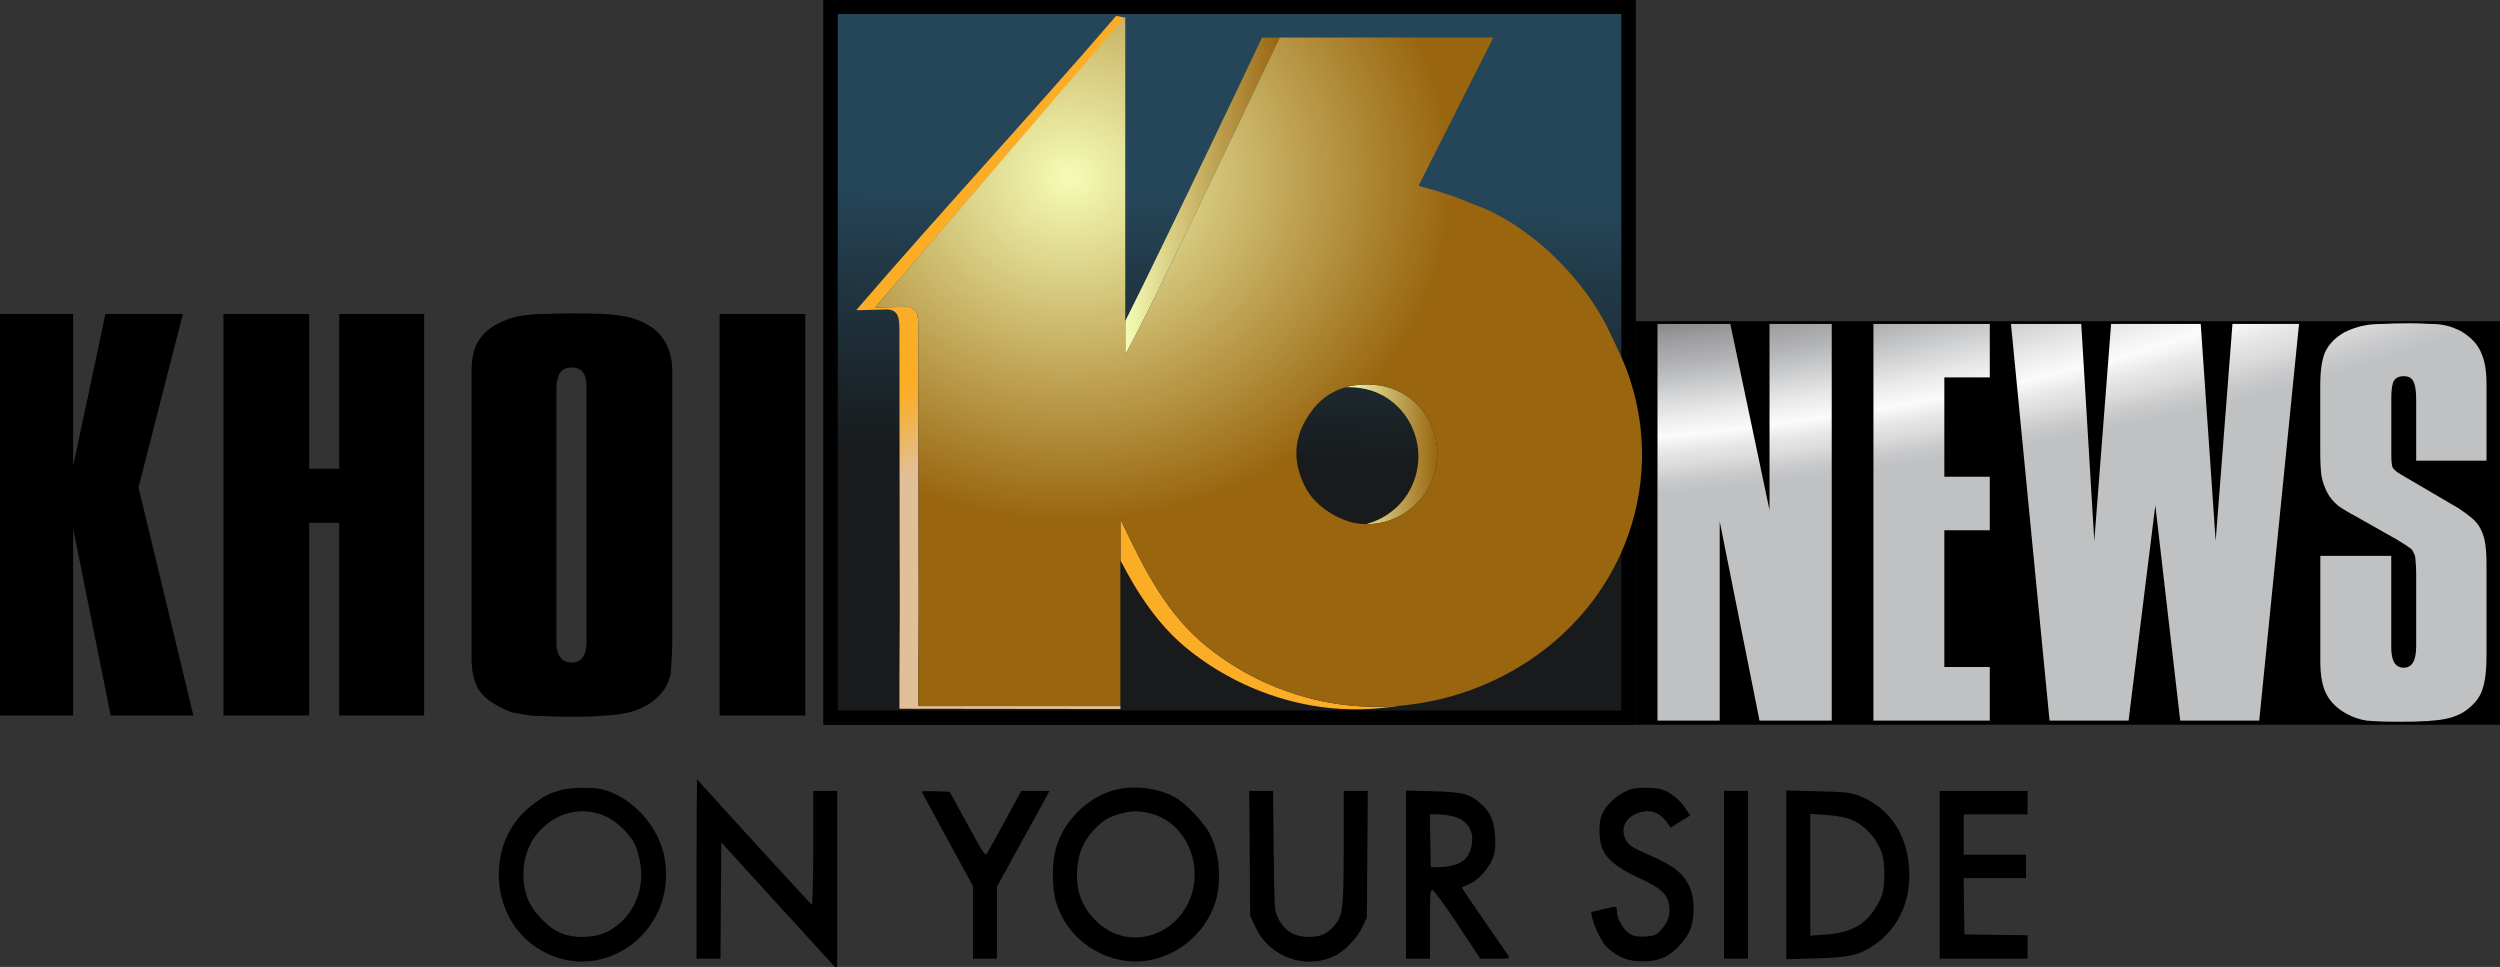 <?xml version="1.0" encoding="UTF-8" standalone="no"?>
<!-- Created with Inkscape (http://www.inkscape.org/) -->

<svg
   xmlns:dc="http://purl.org/dc/elements/1.1/"
   xmlns:cc="http://creativecommons.org/ns#"
   xmlns:rdf="http://www.w3.org/1999/02/22-rdf-syntax-ns#"
   xmlns:svg="http://www.w3.org/2000/svg"
   xmlns="http://www.w3.org/2000/svg"
   xmlns:xlink="http://www.w3.org/1999/xlink"
   xmlns:sodipodi="http://sodipodi.sourceforge.net/DTD/sodipodi-0.dtd"
   xmlns:inkscape="http://www.inkscape.org/namespaces/inkscape"
   width="293.733mm"
   height="113.61mm"
   viewBox="0 0 293.733 113.61"
   version="1.1"
   id="svg910"
   inkscape:version="0.92.5 (2060ec1f9f, 2020-04-08)"
   sodipodi:docname="KHOI_16_News.svg">
  <rect x="0" y="0" width="293.733" height="113.61" fill="#333333" stroke="none"/>
  <defs
     id="defs904">
    <linearGradient
       inkscape:collect="always"
       id="linearGradient4184">
      <stop
         style="stop-color:#181a1b;stop-opacity:1;"
         offset="0"
         id="stop4180" />
      <stop
         style="stop-color:#254558;stop-opacity:1"
         offset="1"
         id="stop4182" />
    </linearGradient>
    <linearGradient
       inkscape:collect="always"
       id="linearGradient4168">
      <stop
         style="stop-color:#000000;stop-opacity:1;"
         offset="0"
         id="stop4164" />
      <stop
         style="stop-color:#000000;stop-opacity:0;"
         offset="1"
         id="stop4166" />
    </linearGradient>
    <linearGradient
       inkscape:collect="always"
       id="linearGradient4155">
      <stop
         style="stop-color:#f5fcb6;stop-opacity:1"
         offset="0"
         id="stop4151" />
      <stop
         style="stop-color:#99650f;stop-opacity:1"
         offset="1"
         id="stop4153" />
    </linearGradient>
    <linearGradient
       inkscape:collect="always"
       id="linearGradient4146">
      <stop
         style="stop-color:#986509;stop-opacity:1;"
         offset="0"
         id="stop4142" />
      <stop
         style="stop-color:#986509;stop-opacity:0;"
         offset="1"
         id="stop4144" />
    </linearGradient>
    <linearGradient
       gradientTransform="matrix(0.265,0,0,-0.265,-549.314,294.555)"
       y2="250.2"
       x2="591.985"
       y1="173.888"
       x1="591.985"
       gradientUnits="userSpaceOnUse"
       id="SVGID_5_">
			<stop
   id="stop1689"
   style="stop-color:#6F7274"
   offset="0" />

			<stop
   id="stop1691"
   style="stop-color:#9C9C9E"
   offset="0.19" />

			<stop
   id="stop1693"
   style="stop-color:#B2B3B4"
   offset="0.32" />

			<stop
   id="stop1695"
   style="stop-color:#CCCDCE"
   offset="0.44" />

			<stop
   id="stop1697"
   style="stop-color:#D1D2D3"
   offset="0.46" />

			<stop
   id="stop1699"
   style="stop-color:#E9E9EA"
   offset="0.57" />

			<stop
   id="stop1701"
   style="stop-color:#FAFBFB"
   offset="0.68" />

			<stop
   id="stop1703"
   style="stop-color:#E7E7E8"
   offset="0.76" />

			<stop
   id="stop1705"
   style="stop-color:#DBDADC"
   offset="0.83" />

			<stop
   id="stop1707"
   style="stop-color:#C8C9CA"
   offset="0.91" />

			<stop
   id="stop1709"
   style="stop-color:#C0C1C2"
   offset="0.97" />

		</linearGradient>
    <linearGradient
       gradientTransform="matrix(0.265,0,0,-0.265,-549.314,294.555)"
       y2="215.03"
       x2="628.766"
       y1="234.71"
       x1="611.636"
       gradientUnits="userSpaceOnUse"
       id="SVGID_9_">
			<stop
   id="stop1751"
   style="stop-color:#fbad26;stop-opacity:1"
   offset="0.434" />

			<stop
   id="stop1753"
   style="stop-color:#e1bf97;stop-opacity:1"
   offset="0.787" />

		</linearGradient>
    <radialGradient
       inkscape:collect="always"
       xlink:href="#linearGradient4146"
       id="radialGradient4148"
       cx="1676.747"
       cy="-367.636"
       fx="1676.747"
       fy="-367.636"
       r="170.004"
       gradientTransform="matrix(1,0,0,0.899,0,-37.156)"
       gradientUnits="userSpaceOnUse" />
    <radialGradient
       inkscape:collect="always"
       xlink:href="#linearGradient4168"
       id="radialGradient4170"
       cx="-194.741"
       cy="252.347"
       fx="-194.741"
       fy="252.347"
       r="7.049"
       gradientTransform="matrix(1,0,0,0.503,0,125.416)"
       gradientUnits="userSpaceOnUse" />
    <radialGradient
       inkscape:collect="always"
       xlink:href="#SVGID_5_"
       id="radialGradient4178"
       cx="-662.703"
       cy="954.908"
       fx="-662.703"
       fy="954.908"
       r="183.101"
       gradientTransform="matrix(0.093,-0.01,0.002,0.019,-140.817,216.578)"
       gradientUnits="userSpaceOnUse" />
    <linearGradient
       inkscape:collect="always"
       xlink:href="#linearGradient4184"
       id="linearGradient4186"
       x1="-266.601"
       y1="246.62"
       x2="-265.532"
       y2="215.483"
       gradientUnits="userSpaceOnUse" />
    <linearGradient
       inkscape:collect="always"
       xlink:href="#SVGID_9_"
       id="linearGradient4223"
       x1="-999.623"
       y1="867.939"
       x2="-957.342"
       y2="949.735"
       gradientUnits="userSpaceOnUse"
       gradientTransform="translate(1385.894,-730.837)" />
    <linearGradient
       inkscape:collect="always"
       xlink:href="#linearGradient4155"
       id="linearGradient4231"
       x1="-888.754"
       y1="818.914"
       x2="-820.811"
       y2="818.914"
       gradientUnits="userSpaceOnUse"
       gradientTransform="translate(1385.894,-730.837)" />
    <linearGradient
       inkscape:collect="always"
       xlink:href="#linearGradient4155"
       id="linearGradient4239"
       x1="-790.98"
       y1="933.107"
       x2="-750.406"
       y2="933.107"
       gradientUnits="userSpaceOnUse" />
    <linearGradient
       inkscape:collect="always"
       xlink:href="#SVGID_9_"
       id="linearGradient4247"
       x1="-890.914"
       y1="1004.22"
       x2="-823.999"
       y2="1054.222"
       gradientUnits="userSpaceOnUse" />
    <radialGradient
       inkscape:collect="always"
       xlink:href="#linearGradient4155"
       id="radialGradient4267"
       cx="1676.747"
       cy="-367.636"
       fx="1676.747"
       fy="-367.636"
       r="170.004"
       gradientTransform="matrix(1,0,0,0.899,0,-37.156)"
       gradientUnits="userSpaceOnUse" />
    <radialGradient
       inkscape:collect="always"
       xlink:href="#linearGradient4155"
       id="radialGradient4276"
       cx="472.432"
       cy="70.359"
       fx="472.432"
       fy="70.359"
       r="170.004"
       gradientTransform="matrix(1,0,0,0.899,0,16.31)"
       gradientUnits="userSpaceOnUse" />
  </defs>
  <sodipodi:namedview
     id="base"
     pagecolor="#2c2c2c"
     bordercolor="#666666"
     borderopacity="1.0"
     inkscape:pageopacity="0"
     inkscape:pageshadow="2"
     inkscape:zoom="0.35355339"
     inkscape:cx="702.23353"
     inkscape:cy="428.07587"
     inkscape:document-units="mm"
     inkscape:current-layer="layer1"
     showgrid="false"
     inkscape:window-width="1366"
     inkscape:window-height="703"
     inkscape:window-x="0"
     inkscape:window-y="0"
     inkscape:window-maximized="1" />
  <g
     inkscape:label="Layer 1"
     inkscape:groupmode="layer"
     id="layer1"
     transform="translate(366.685,-193.367)">
    <g
       id="g1501"
       transform="matrix(0.42,0,0,-0.16,-167.141,417.685)"
       style="fill:#000000;stroke:none">
      <g
         id="g42"
         transform="matrix(0.1,0,0,-0.1,1090.965,1442.259)"
         style="fill:#000000;stroke:none">
        <g
           id="g4259"
           style="fill:#000000;stroke:none"
           transform="matrix(0.447,0,0,-1.232,-15522.503,7516.511)">
          <path
             inkscape:connector-curvature="0"
             d="M 4050,597 V 60 h 75 75 l 2,347 3,346 334,-349 C 4723,212 4886,42 4902,25 l 28,-30 v 533 532 h -75 -75 V 719 c 0,-192 -4,-339 -9,-337 -6,2 -684,708 -717,747 -2,2 -4,-237 -4,-532 z"
             id="path22"
             style="fill:#000000;stroke:none" />
          <path
             inkscape:connector-curvature="0"
             d="m 3205,1066 c -72,-19 -99,-31 -163,-75 -136,-92 -217,-229 -228,-390 -14,-189 70,-365 223,-467 390,-259 898,70 813,527 -34,186 -206,366 -390,408 -61,14 -194,12 -255,-3 z m 284,-161 c 64,-29 145,-104 175,-164 10,-18 24,-64 32,-102 35,-169 -45,-337 -198,-415 -76,-40 -207,-46 -293,-13 -84,31 -184,131 -215,214 -48,132 -22,287 67,385 113,126 281,163 432,95 z"
             id="path24"
             style="fill:#000000;stroke:none" />
          <path
             inkscape:connector-curvature="0"
             d="m 6661,1064 c -167,-45 -312,-182 -361,-343 -27,-87 -27,-235 0,-324 54,-173 206,-305 399,-344 261,-54 539,117 606,372 31,121 14,273 -43,379 -34,66 -152,184 -218,218 -105,57 -265,74 -383,42 z m 234,-139 c 244,-63 352,-363 207,-575 -125,-184 -381,-218 -543,-73 -96,87 -135,181 -127,312 6,97 39,173 106,240 56,56 89,75 164,95 70,19 121,19 193,1 z"
             id="path26"
             style="fill:#000000;stroke:none" />
          <path
             inkscape:connector-curvature="0"
             d="m 9900,1071 c -82,-26 -158,-89 -186,-157 -20,-48 -17,-151 5,-199 29,-65 97,-116 230,-174 132,-58 175,-94 187,-156 10,-57 -4,-104 -45,-148 -36,-38 -43,-41 -102,-45 -49,-2 -72,1 -99,16 -39,22 -80,90 -80,134 0,33 0,33 -91,12 l -70,-16 6,-31 c 11,-52 50,-130 84,-170 18,-20 58,-49 89,-64 77,-38 199,-39 280,-4 66,30 144,113 166,177 24,72 21,178 -8,239 -39,84 -98,128 -261,196 -100,41 -122,55 -141,90 -30,59 -6,120 59,150 78,35 149,19 198,-46 l 25,-34 62,37 61,36 -33,45 c -36,52 -93,94 -147,110 -41,12 -151,13 -189,2 z"
             id="path28"
             style="fill:#000000;stroke:none" />
          <path
             inkscape:connector-curvature="0"
             d="m 5460,1056 c 0,-3 72,-130 160,-284 L 5780,493 V 277 60 h 75 75 v 214 215 l 146,253 c 80,139 154,268 165,286 l 18,32 h -88 -89 L 5981,882 c -56,-98 -107,-186 -114,-196 -11,-15 -26,8 -122,176 l -111,193 -87,3 c -48,1 -87,1 -87,-2 z"
             id="path30"
             style="fill:#000000;stroke:none" />
          <path
             inkscape:connector-curvature="0"
             d="m 7512,687 3,-372 33,-67 c 90,-183 322,-259 506,-166 60,31 133,105 163,167 l 28,56 3,378 3,377 h -76 -75 V 730 c 0,-376 -5,-413 -59,-473 -46,-51 -85,-67 -161,-67 -95,0 -159,41 -197,125 -16,35 -18,81 -21,393 l -4,352 h -74 -75 z"
             id="path32"
             style="fill:#000000;stroke:none" />
          <path
             inkscape:connector-curvature="0"
             d="M 8490,561 V 60 h 75 75 v 206 c 0,187 2,205 17,202 9,-2 80,-94 157,-205 L 8955,60 h 94 c 91,0 93,1 80,20 -8,11 -76,105 -151,209 -76,104 -138,191 -138,194 0,2 20,12 44,21 56,21 127,96 151,159 13,36 16,65 13,124 -6,93 -29,145 -89,196 -68,59 -112,70 -301,75 l -168,4 z m 306,344 c 87,-25 125,-94 102,-183 -19,-78 -84,-115 -203,-116 l -50,-1 -3,158 -3,157 h 54 c 29,0 76,-7 103,-15 z"
             id="path34"
             style="fill:#000000;stroke:none" />
          <path
             inkscape:connector-curvature="0"
             d="M 10480,560 V 60 h 75 75 v 500 500 h -75 -75 z"
             id="path36"
             style="fill:#000000;stroke:none" />
          <path
             inkscape:connector-curvature="0"
             d="M 10870,560 V 57 l 188,5 c 213,6 270,19 366,82 140,94 216,239 216,416 -1,227 -116,398 -319,473 -47,17 -87,21 -253,25 l -198,4 z m 387,336 c 97,-30 186,-122 215,-219 16,-55 15,-181 -1,-232 -17,-51 -65,-122 -108,-159 -55,-47 -138,-75 -246,-82 l -97,-7 v 363 363 l 93,-6 c 50,-3 115,-12 144,-21 z"
             id="path38"
             style="fill:#000000;stroke:none" />
          <path
             inkscape:connector-curvature="0"
             d="M 11830,560 V 60 h 275 275 v 70 70 l -197,2 -198,3 -3,168 -2,167 h 195 195 v 70 70 h -195 -195 v 120 120 h 200 200 v 70 70 h -275 -275 z"
             id="path40"
             style="fill:#000000;stroke:none" />
        </g>
      </g>
    </g>
    <g
       aria-label="KHOI"
       style="font-style:normal;font-variant:normal;font-weight:normal;font-stretch:normal;font-size:10.583px;line-height:1.25;font-family:'Proxima Nova';-inkscape-font-specification:'Proxima Nova, Normal';font-variant-ligatures:normal;font-variant-caps:normal;font-variant-numeric:normal;font-feature-settings:normal;text-align:start;letter-spacing:-1.106px;word-spacing:0px;writing-mode:lr-tb;text-anchor:start;fill:#000000;fill-opacity:1;stroke:none;stroke-width:0.265"
       id="text1518"
       transform="matrix(8.316,0,0,6.712,1630.695,-1320.183)">
      <path
         style="font-style:normal;font-variant:normal;font-weight:normal;font-stretch:normal;font-family:Compacta;-inkscape-font-specification:Compacta;letter-spacing:0px;fill:#000000;stroke:none;stroke-width:7.28"
         d="m -1126.053,873.566 c -4.291,0 -8.047,0.088 -11.266,0.264 -3.004,0 -5.685,0.175 -8.045,0.527 -2.145,0.176 -4.076,0.527 -5.793,1.053 -1.716,0.528 -3.326,1.144 -4.828,1.846 -4.506,2.108 -7.831,4.919 -9.976,8.432 -1.93,3.337 -2.895,7.817 -2.895,13.438 v 6.586 112.24 6.322 c 0,5.621 0.967,10.188 2.897,13.701 2.146,3.337 5.471,6.06 9.977,8.168 1.501,0.878 3.109,1.582 4.826,2.109 1.717,0.35 3.647,0.701 5.793,1.053 2.36,0.352 5.043,0.527 8.047,0.527 3.218,0.176 6.973,0.264 11.264,0.264 6.222,0 11.05,-0.175 14.482,-0.527 3.433,-0.174 6.33,-0.525 8.689,-1.053 4.077,-0.878 7.617,-2.371 10.621,-4.479 3.218,-2.283 5.578,-4.918 7.08,-7.904 0.43,-0.878 0.752,-1.757 0.967,-2.635 0.43,-0.878 0.644,-1.932 0.644,-3.162 0.215,-1.405 0.322,-3.074 0.322,-5.006 0.215,-1.932 0.322,-4.393 0.322,-7.379 v -112.24 -7.641 c 0,-1.229 -0.107,-2.547 -0.322,-3.953 -0.858,-5.797 -3.432,-10.45 -7.723,-13.963 -1.716,-1.23 -3.541,-2.284 -5.473,-3.162 -1.931,-0.88 -4.183,-1.583 -6.758,-2.109 -2.575,-0.526 -5.686,-0.877 -9.334,-1.053 -3.647,-0.176 -8.152,-0.264 -13.516,-0.264 z m -249.74,0.264 v 175.74 h 36.367 v -81.941 l 16.092,81.941 h 35.4 l -23.494,-99.857 18.988,-75.883 h -33.148 l -13.838,66.66 v -66.66 z m 100.733,0 v 175.74 h 36.689 v -84.312 h 12.873 v 84.312 h 36.367 V 873.83 h -36.367 v 67.715 h -12.873 v -67.715 z m 212.41,0 v 175.74 h 36.688 V 873.83 Z m -63.4,23.449 c 2.361,0 3.969,0.704 4.826,2.109 1.072,1.23 1.609,3.512 1.609,6.85 v 3.689 103.545 3.689 c 0,6.148 -2.144,9.221 -6.436,9.221 -2.789,0 -4.721,-1.404 -5.793,-4.215 -0.215,-0.703 -0.43,-1.581 -0.644,-2.635 v -6.061 -103.547 -5.27 c 0.215,-1.23 0.43,-2.196 0.644,-2.898 0.644,-2.986 2.575,-4.479 5.793,-4.479 z"
         transform="matrix(0.033,0,0,0.04,-194.951,196.042)"
         id="path1559"
         inkscape:connector-curvature="0" />
    </g>
    <rect
       style="opacity:1;fill:url(#linearGradient4186);fill-opacity:1;stroke:#000000;stroke-width:1.646;stroke-linejoin:miter;stroke-miterlimit:4;stroke-dasharray:none;stroke-opacity:1"
       id="rect3095"
       width="93.767"
       height="83.508"
       x="-269.107"
       y="194.19" />
    <g
       id="IlBWsV_1_"
       transform="matrix(0.265,0,0,0.265,-665.361,333.649)"
       style="fill:#b3b3b3;fill-opacity:1;stroke:none">
	<g
   id="g3101"
   style="fill:#b3b3b3;fill-opacity:1;stroke:none">
		<path
   style="fill:url(#linearGradient4239);fill-opacity:1;stroke:none"
   d="m -780.969,902.158 c -0.476,-0.007 -0.952,-0.007 -1.43,0.002 -0.546,0.01 -1.091,0.031 -1.639,0.06 -2.346,0.127 -4.634,0.48 -6.85,1.092 -0.032,0.009 -0.061,0.03 -0.094,0.039 0.066,-0.002 0.132,-0.007 0.197,-0.008 0.477,-0.009 0.954,-0.009 1.43,-0.002 3.331,0.052 6.621,0.513 9.832,1.555 12.299,3.989 20.489,15.699 20.725,28.523 h 0.004 c 0,0.068 -8e-4,0.135 0,0.203 0.103,8.729 -3.502,17.355 -9.945,23.207 -3.948,3.586 -8.4,5.931 -13.254,7.227 0.014,6e-5 0.027,0.004 0.041,0.004 2.07,0.006 4.071,-0.169 6.006,-0.523 1.935,-0.354 3.803,-0.886 5.604,-1.592 1.8,-0.706 3.533,-1.588 5.197,-2.639 1.665,-1.051 3.262,-2.272 4.791,-3.66 1.611,-1.463 3.043,-3.099 4.285,-4.867 1.242,-1.768 2.296,-3.667 3.143,-5.656 0.847,-1.99 1.488,-4.07 1.912,-6.197 0.424,-2.128 0.631,-4.304 0.605,-6.486 -8e-4,-0.068 0,-0.135 0,-0.203 h -0.004 c -0.029,-1.603 -0.185,-3.189 -0.455,-4.744 -0.271,-1.555 -0.658,-3.081 -1.154,-4.562 -0.497,-1.482 -1.101,-2.92 -1.809,-4.303 -0.708,-1.382 -1.518,-2.708 -2.422,-3.965 -0.904,-1.257 -1.902,-2.446 -2.986,-3.553 -1.085,-1.106 -2.255,-2.131 -3.506,-3.061 -1.251,-0.93 -2.579,-1.763 -3.98,-2.49 -1.401,-0.727 -2.875,-1.347 -4.412,-1.846 -1.605,-0.521 -3.231,-0.896 -4.871,-1.148 -1.64,-0.252 -3.295,-0.38 -4.961,-0.406 z"
   id="path4215"
   transform="translate(2514.751,-1261.037)"
   inkscape:connector-curvature="0" />
<path
   style="fill:url(#linearGradient4231);fill-opacity:1;stroke:none"
   d="M 565.709 17.471 L 557.727 17.539 C 555.319 22.565 552.165 29.307 549.764 34.336 C 545.843 42.546 541.933 50.762 538.006 58.969 C 534.038 67.261 530.059 75.547 526.078 83.832 C 522.847 90.556 519.619 97.281 516.365 103.994 C 512.684 111.589 508.994 119.179 505.275 126.756 C 502.586 132.236 499.871 137.704 497.141 143.164 L 497.141 157.398 C 497.209 157.433 497.276 157.467 497.344 157.502 C 497.522 157.248 497.731 157.01 497.875 156.738 C 499.861 152.981 501.893 149.246 503.805 145.451 C 507.132 138.845 510.402 132.212 513.66 125.572 C 517.378 117.996 521.069 110.405 524.75 102.811 C 528.003 96.098 531.232 89.372 534.463 82.648 C 538.444 74.363 542.423 66.077 546.391 57.785 C 550.318 49.578 554.228 41.363 558.148 33.152 C 560.457 28.318 563.395 22.303 565.709 17.471 z "
   transform="translate(1128.857,-530.2)"
   id="path4211" />
<path
   style="fill:url(#linearGradient4247);fill-opacity:1;stroke:none"
   d="m -890.914,980.098 c 7.744,14.906 16.752,28.863 30.227,39.674 17.006,13.645 37.775,22.58 59.396,25.443 11.422,1.512 23.006,1.134 34.365,-0.668 -4.249,0.376 -8.515,0.551 -12.781,0.473 -4.411,-0.081 -8.819,-0.408 -13.199,-0.988 -2.703,-0.358 -5.392,-0.81 -8.062,-1.355 -2.67,-0.545 -5.323,-1.181 -7.949,-1.908 -2.627,-0.727 -5.229,-1.544 -7.801,-2.447 -2.572,-0.903 -5.112,-1.892 -7.617,-2.967 -2.505,-1.074 -4.975,-2.232 -7.402,-3.473 -2.427,-1.24 -4.812,-2.562 -7.15,-3.963 -2.338,-1.401 -4.629,-2.88 -6.867,-4.436 -2.238,-1.556 -4.421,-3.189 -6.547,-4.894 -2.254,-1.809 -4.385,-3.705 -6.404,-5.68 -2.02,-1.974 -3.929,-4.027 -5.744,-6.146 -1.815,-2.119 -3.534,-4.305 -5.174,-6.549 -1.64,-2.244 -3.201,-4.546 -4.695,-6.895 -2.989,-4.697 -5.717,-9.582 -8.305,-14.572 -2.588,-4.99 -5.035,-10.086 -7.461,-15.207 -0.198,-0.418 -0.398,-0.836 -0.598,-1.254 -0.077,0.014 -0.153,0.027 -0.23,0.041 z"
   id="path4209"
   transform="translate(2514.751,-1261.037)"
   inkscape:connector-curvature="0" />
<path
   style="fill:url(#linearGradient4223);fill-opacity:1;stroke:none"
   d="M 497.139,8.693 493.11,7.857 c -36.823,42.8 -78.277,87.486 -115.223,130.43 0.471,0.043 0.684,0.085 0.896,0.08 4.165,-0.104 8.33,-0.208 12.494,-0.324 2.846,-0.08 4.744,1.223 5.354,4.027 0.343,1.576 0.365,3.243 0.365,4.869 0.047,30.631 0.067,61.262 0.1,91.893 0.012,10.831 0.07,21.663 0.055,32.494 -0.015,10.451 -0.097,20.902 -0.15,31.354 -2e-4,0.424 0,0.847 0,1.283 v 11.109 l 97.975,0.125 0.006,-1.309 h -89.596 V 302.779 c 0,-0.436 -2e-4,-0.859 0,-1.283 0.053,-10.451 0.135,-20.902 0.15,-31.354 0.015,-10.831 -0.043,-21.663 -0.055,-32.494 -0.033,-30.631 -0.052,-61.262 -0.1,-91.893 0,-1.626 -0.022,-3.293 -0.365,-4.869 -0.152,-0.701 -0.387,-1.307 -0.695,-1.822 -0.308,-0.515 -0.691,-0.938 -1.145,-1.271 -0.453,-0.333 -0.975,-0.578 -1.562,-0.732 -0.588,-0.155 -1.24,-0.221 -1.951,-0.201 -4.165,0.116 -8.329,0.22 -12.494,0.324 -0.212,0.005 -0.425,-0.037 -0.896,-0.08 C 420.51,97.307 463.015,48.357 497.139,8.693 Z"
   transform="translate(1128.857,-530.2)"
   id="path4207"
   inkscape:connector-curvature="0"
   sodipodi:nodetypes="ccccccccccsccccscccccccccccc" />

	</g>

</g>
    <rect
       style="opacity:1;fill:#000000;fill-opacity:1;stroke:none;stroke-width:1.508;stroke-linejoin:miter;stroke-miterlimit:4;stroke-dasharray:none;stroke-opacity:1"
       id="rect4127"
       width="101.566"
       height="47.415"
       x="-174.518"
       y="231.106" />
    <g
       aria-label="NEWS"
       style="font-style:normal;font-variant:normal;font-weight:normal;font-stretch:normal;font-size:10.583px;line-height:1.25;font-family:'Proxima Nova';-inkscape-font-specification:'Proxima Nova, Normal';font-variant-ligatures:normal;font-variant-caps:normal;font-variant-numeric:normal;font-feature-settings:normal;text-align:start;letter-spacing:-1.106px;word-spacing:0px;writing-mode:lr-tb;text-anchor:start;fill:url(#radialGradient4170);fill-opacity:1;stroke:none;stroke-width:0.265"
       id="text1557"
       transform="matrix(6.909,0,0,6.602,1214.364,-1364.488)">
      <path
         style="font-style:normal;font-variant:normal;font-weight:normal;font-stretch:normal;font-family:Compacta;-inkscape-font-specification:Compacta;letter-spacing:0px;fill:url(#radialGradient4178);fill-opacity:1;stroke:none;stroke-width:0.265"
         d="m -187.899,241.721 c -0.162,0 -0.3,0.004 -0.413,0.011 -0.106,0 -0.201,0.007 -0.286,0.021 -0.078,0.014 -0.145,0.032 -0.201,0.053 -0.056,0.021 -0.113,0.046 -0.169,0.074 -0.155,0.092 -0.265,0.208 -0.328,0.349 -0.057,0.134 -0.085,0.332 -0.085,0.593 v 0.085 1.122 c 0,0.162 0.007,0.3 0.021,0.413 0.021,0.106 0.053,0.201 0.095,0.286 0.042,0.085 0.102,0.162 0.18,0.233 0.085,0.064 0.191,0.131 0.318,0.201 l 0.698,0.413 0.064,0.042 c 0.057,0.035 0.102,0.067 0.138,0.095 0.035,0.021 0.06,0.053 0.074,0.095 0.021,0.035 0.032,0.081 0.032,0.138 0.007,0.056 0.011,0.131 0.011,0.222 v 1.302 c 0,0.254 -0.07,0.381 -0.212,0.381 -0.141,0 -0.212,-0.12 -0.212,-0.36 v -1.63 l -1.206,-7e-5 v 1.757 0.127 c 0,0.247 0.035,0.441 0.106,0.582 0.071,0.141 0.187,0.258 0.349,0.349 0.099,0.056 0.208,0.095 0.328,0.116 0.127,0.014 0.325,0.021 0.593,0.021 0.353,0 0.607,-0.018 0.762,-0.053 0.162,-0.035 0.296,-0.102 0.402,-0.201 0.113,-0.099 0.187,-0.212 0.222,-0.339 0.042,-0.134 0.064,-0.328 0.064,-0.582 v -1.556 -0.074 c 0,-0.141 -0.007,-0.261 -0.021,-0.36 -0.014,-0.099 -0.039,-0.183 -0.074,-0.254 -0.035,-0.078 -0.085,-0.145 -0.148,-0.201 -0.064,-0.056 -0.141,-0.116 -0.233,-0.18 l -0.984,-0.603 c -0.078,-0.049 -0.123,-0.092 -0.138,-0.127 -0.014,-0.035 -0.021,-0.113 -0.021,-0.233 v -0.963 -0.032 c 0,-0.148 0.014,-0.25 0.042,-0.307 0.035,-0.057 0.092,-0.085 0.169,-0.085 0.078,0 0.131,0.028 0.159,0.085 0.035,0.056 0.053,0.169 0.053,0.339 v 1.08 h 1.196 v -1.228 -0.138 c 0,-0.226 -0.028,-0.406 -0.085,-0.54 -0.049,-0.134 -0.141,-0.25 -0.275,-0.349 -0.056,-0.042 -0.113,-0.074 -0.169,-0.095 -0.056,-0.028 -0.123,-0.049 -0.201,-0.064 -0.07,-0.014 -0.155,-0.021 -0.254,-0.021 -0.099,-0.007 -0.219,-0.011 -0.36,-0.011 z m -12.753,0.011 v 7.059 h 1.058 v -3.545 l 0.677,3.545 h 1.228 v -7.059 h -1.058 v 3.313 l -0.667,-3.313 z m 3.672,0 v 7.059 h 1.979 v -0.953 h -0.773 v -2.434 h 0.773 v -0.953 h -0.773 v -1.767 h 0.773 v -0.952 z m 2.339,0 0.656,7.059 h 1.344 l 0.455,-3.831 0.423,3.831 h 1.344 l 0.677,-7.059 h -1.132 l -0.286,3.863 -0.254,-3.863 h -1.524 l -0.286,3.863 -0.222,-3.863 z"
         id="path1568"
         inkscape:connector-curvature="0" />
    </g>
    <path
       style="color:#000000;font-style:normal;font-variant:normal;font-weight:normal;font-stretch:normal;font-size:medium;line-height:normal;font-family:sans-serif;font-variant-ligatures:normal;font-variant-position:normal;font-variant-caps:normal;font-variant-numeric:normal;font-variant-alternates:normal;font-feature-settings:normal;text-indent:0;text-align:start;text-decoration:none;text-decoration-line:none;text-decoration-style:solid;text-decoration-color:#000000;letter-spacing:normal;word-spacing:normal;text-transform:none;writing-mode:lr-tb;direction:ltr;text-orientation:mixed;dominant-baseline:auto;baseline-shift:baseline;text-anchor:start;white-space:normal;shape-padding:0;clip-rule:nonzero;display:inline;overflow:visible;visibility:visible;opacity:1;isolation:auto;mix-blend-mode:normal;color-interpolation:sRGB;color-interpolation-filters:linearRGB;solid-color:#000000;solid-opacity:1;vector-effect:none;fill:#000000;fill-opacity:1;fill-rule:nonzero;stroke:none;stroke-width:1.646;stroke-linecap:butt;stroke-linejoin:miter;stroke-miterlimit:4;stroke-dasharray:none;stroke-dashoffset:0;stroke-opacity:1;color-rendering:auto;image-rendering:auto;shape-rendering:auto;text-rendering:auto;enable-background:accumulate"
       d="m -269.93,193.367 v 0.824 84.33 h 95.412 v -85.154 z m 1.646,1.646 h 92.121 V 276.875 h -92.121 z"
       id="rect4188"
       inkscape:connector-curvature="0" />
    <g
       style="fill:#000000;fill-opacity:1;stroke:none"
       transform="matrix(0.265,0,0,0.265,-663.143,333.336)"
       id="g4196">
	<g
   style="fill:#000000;fill-opacity:1;stroke:none"
   id="g4194">
		<path
   style="fill:url(#radialGradient4276);fill-opacity:1;stroke:none"
   d="M 496.863 8.559 C 460.04 51.359 423.218 94.159 386.271 137.104 C 386.742 137.147 386.956 137.189 387.168 137.184 C 391.333 137.08 395.498 136.976 399.662 136.859 C 402.508 136.78 404.406 138.082 405.016 140.887 C 405.359 142.463 405.381 144.13 405.381 145.756 C 405.428 176.387 405.447 207.018 405.48 237.648 C 405.492 248.48 405.55 259.311 405.535 270.143 C 405.52 280.594 405.438 291.045 405.385 301.496 C 405.385 301.92 405.385 302.343 405.385 302.779 L 405.385 313.889 L 494.98 313.889 L 494.98 302.779 L 494.98 231.49 C 495.058 231.477 495.134 231.463 495.211 231.449 C 495.41 231.867 495.611 232.285 495.809 232.703 C 505.512 253.185 515.556 273.281 533.592 287.752 C 550.598 301.397 571.367 310.332 592.988 313.195 C 628.033 317.836 664.829 306.258 690.805 282.256 C 701.728 272.162 710.37 260.384 716.576 246.846 C 721.992 235.032 725.132 222.636 726.029 209.678 C 726.488 203.049 726.31 196.431 725.527 189.826 C 724.649 182.414 722.985 175.189 720.633 168.107 C 718.451 161.538 715.351 155.374 712.439 149.125 C 707.73 139.016 701.48 129.931 694.074 121.623 C 685.68 112.206 676.179 104.113 665.25 97.768 C 662.561 96.206 659.771 94.791 656.934 93.518 C 654.158 92.272 651.214 91.404 648.43 90.174 C 642.514 87.56 636.341 85.751 630.123 84.061 C 629.168 83.801 628.215 83.529 627.172 83.238 C 638.245 61.284 649.252 39.459 660.342 17.471 L 565.709 17.471 C 565.579 17.695 565.457 17.877 565.363 18.072 C 562.956 23.098 560.55 28.124 558.148 33.152 C 554.228 41.363 550.318 49.578 546.391 57.785 C 542.423 66.077 538.444 74.363 534.463 82.648 C 531.232 89.372 528.003 96.098 524.75 102.811 C 521.069 110.405 517.378 117.996 513.66 125.572 C 510.402 132.212 507.132 138.845 503.805 145.451 C 501.893 149.246 499.861 152.981 497.875 156.738 C 497.731 157.01 497.522 157.248 497.344 157.502 C 497.276 157.467 497.209 157.433 497.141 157.398 L 497.141 8.693 L 497.139 8.693 C 497.047 8.649 496.955 8.603 496.863 8.559 z M 604.926 171.322 C 608.257 171.375 611.547 171.836 614.758 172.877 C 627.057 176.866 635.247 188.576 635.482 201.4 L 635.486 201.4 C 635.486 201.468 635.486 201.536 635.486 201.604 C 635.589 210.332 631.985 218.959 625.541 224.811 C 619.427 230.363 612.222 233.248 603.943 233.225 C 598.475 233.209 593.482 231.434 588.807 228.695 C 583.691 225.698 579.47 221.792 576.777 216.436 C 570.956 204.853 571.845 193.8 579.561 183.352 C 582.021 180.02 584.949 177.171 588.59 175.119 C 592.709 172.797 597.165 171.64 601.857 171.385 C 602.405 171.355 602.95 171.334 603.496 171.324 C 603.974 171.315 604.45 171.315 604.926 171.322 z "
   transform="translate(1120.472,-529.016)"
   id="path4192" />

	</g>

</g>
    <g
       style="fill:#000000;fill-opacity:1;stroke:none"
       transform="matrix(0.265,0,0,0.265,-663.143,333.336)"
       id="g4204">
	<g
   style="fill:#000000;fill-opacity:1;stroke:none"
   id="g4202">
		
	</g>

</g>
  </g>
  <style
     id="style1577"
     type="text/css">
	.st0{fill-rule:evenodd;clip-rule:evenodd;fill:#6C0000;}
	.st1{fill:url(#SVGID_1_);}
	.st2{fill:#FFFFFF;}
	.st3{fill:url(#SVGID_2_);}
	.st4{fill:#A2A5A8;}
	.st5{fill:url(#SVGID_3_);}
	.st6{fill:url(#SVGID_4_);}
	.st7{fill:url(#SVGID_5_);}
	.st8{fill:url(#SVGID_6_);}
	.st9{fill:url(#SVGID_7_);}
	.st10{fill:url(#SVGID_8_);}
	.st11{fill:url(#SVGID_9_);}
	.st12{fill:url(#SVGID_10_);}
	.st13{fill:url(#SVGID_11_);}
	.st14{fill:url(#SVGID_12_);}
	.st15{fill:url(#SVGID_13_);}
	.st16{fill:#5A0000;}
	.st17{fill:url(#SVGID_14_);}
	.st18{fill:url(#SVGID_15_);}
	.st19{fill:url(#SVGID_16_);}
	.st20{fill:url(#SVGID_17_);}
	.st21{fill-rule:evenodd;clip-rule:evenodd;fill:url(#SVGID_18_);}
	.st22{fill-rule:evenodd;clip-rule:evenodd;fill:url(#SVGID_19_);}
	.st23{fill-rule:evenodd;clip-rule:evenodd;fill:url(#SVGID_20_);}
	.st24{fill:none;}
	.st25{fill:url(#SVGID_21_);}
	.st26{fill:#7A0000;}
	.st27{fill:url(#SVGID_22_);}
	.st28{fill:url(#SVGID_23_);}
	.st29{fill:url(#SVGID_24_);}
	.st30{fill:url(#SVGID_25_);}
	.st31{fill:url(#SVGID_26_);}
	.st32{fill:url(#SVGID_27_);}
	.st33{fill:url(#SVGID_28_);}
	.st34{fill:url(#SVGID_29_);}
	.st35{fill:url(#SVGID_30_);}
	.st36{fill:url(#SVGID_31_);}
	.st37{fill:url(#SVGID_32_);}
	.st38{fill:url(#SVGID_33_);}
	.st39{fill:url(#SVGID_34_);}
	.st40{fill:url(#SVGID_35_);}
	.st41{fill:url(#SVGID_36_);}
	.st42{fill:#F4D0D0;}
	.st43{fill:url(#SVGID_37_);}
	.st44{fill:url(#SVGID_38_);}
	.st45{fill:#890000;}
	.st46{fill:url(#SVGID_39_);}
	.st47{fill:url(#SVGID_40_);}
	.st48{fill:#2A82B5;}
	.st49{fill:#789A3D;}
	.st50{fill:#8D6497;}
	.st51{fill:#CE1339;}
	.st52{fill:url(#SVGID_41_);}
	.st53{fill:url(#SVGID_42_);}
	.st54{fill:#EC6638;}
	.st55{fill:#F49C12;}
</style>
</svg>
